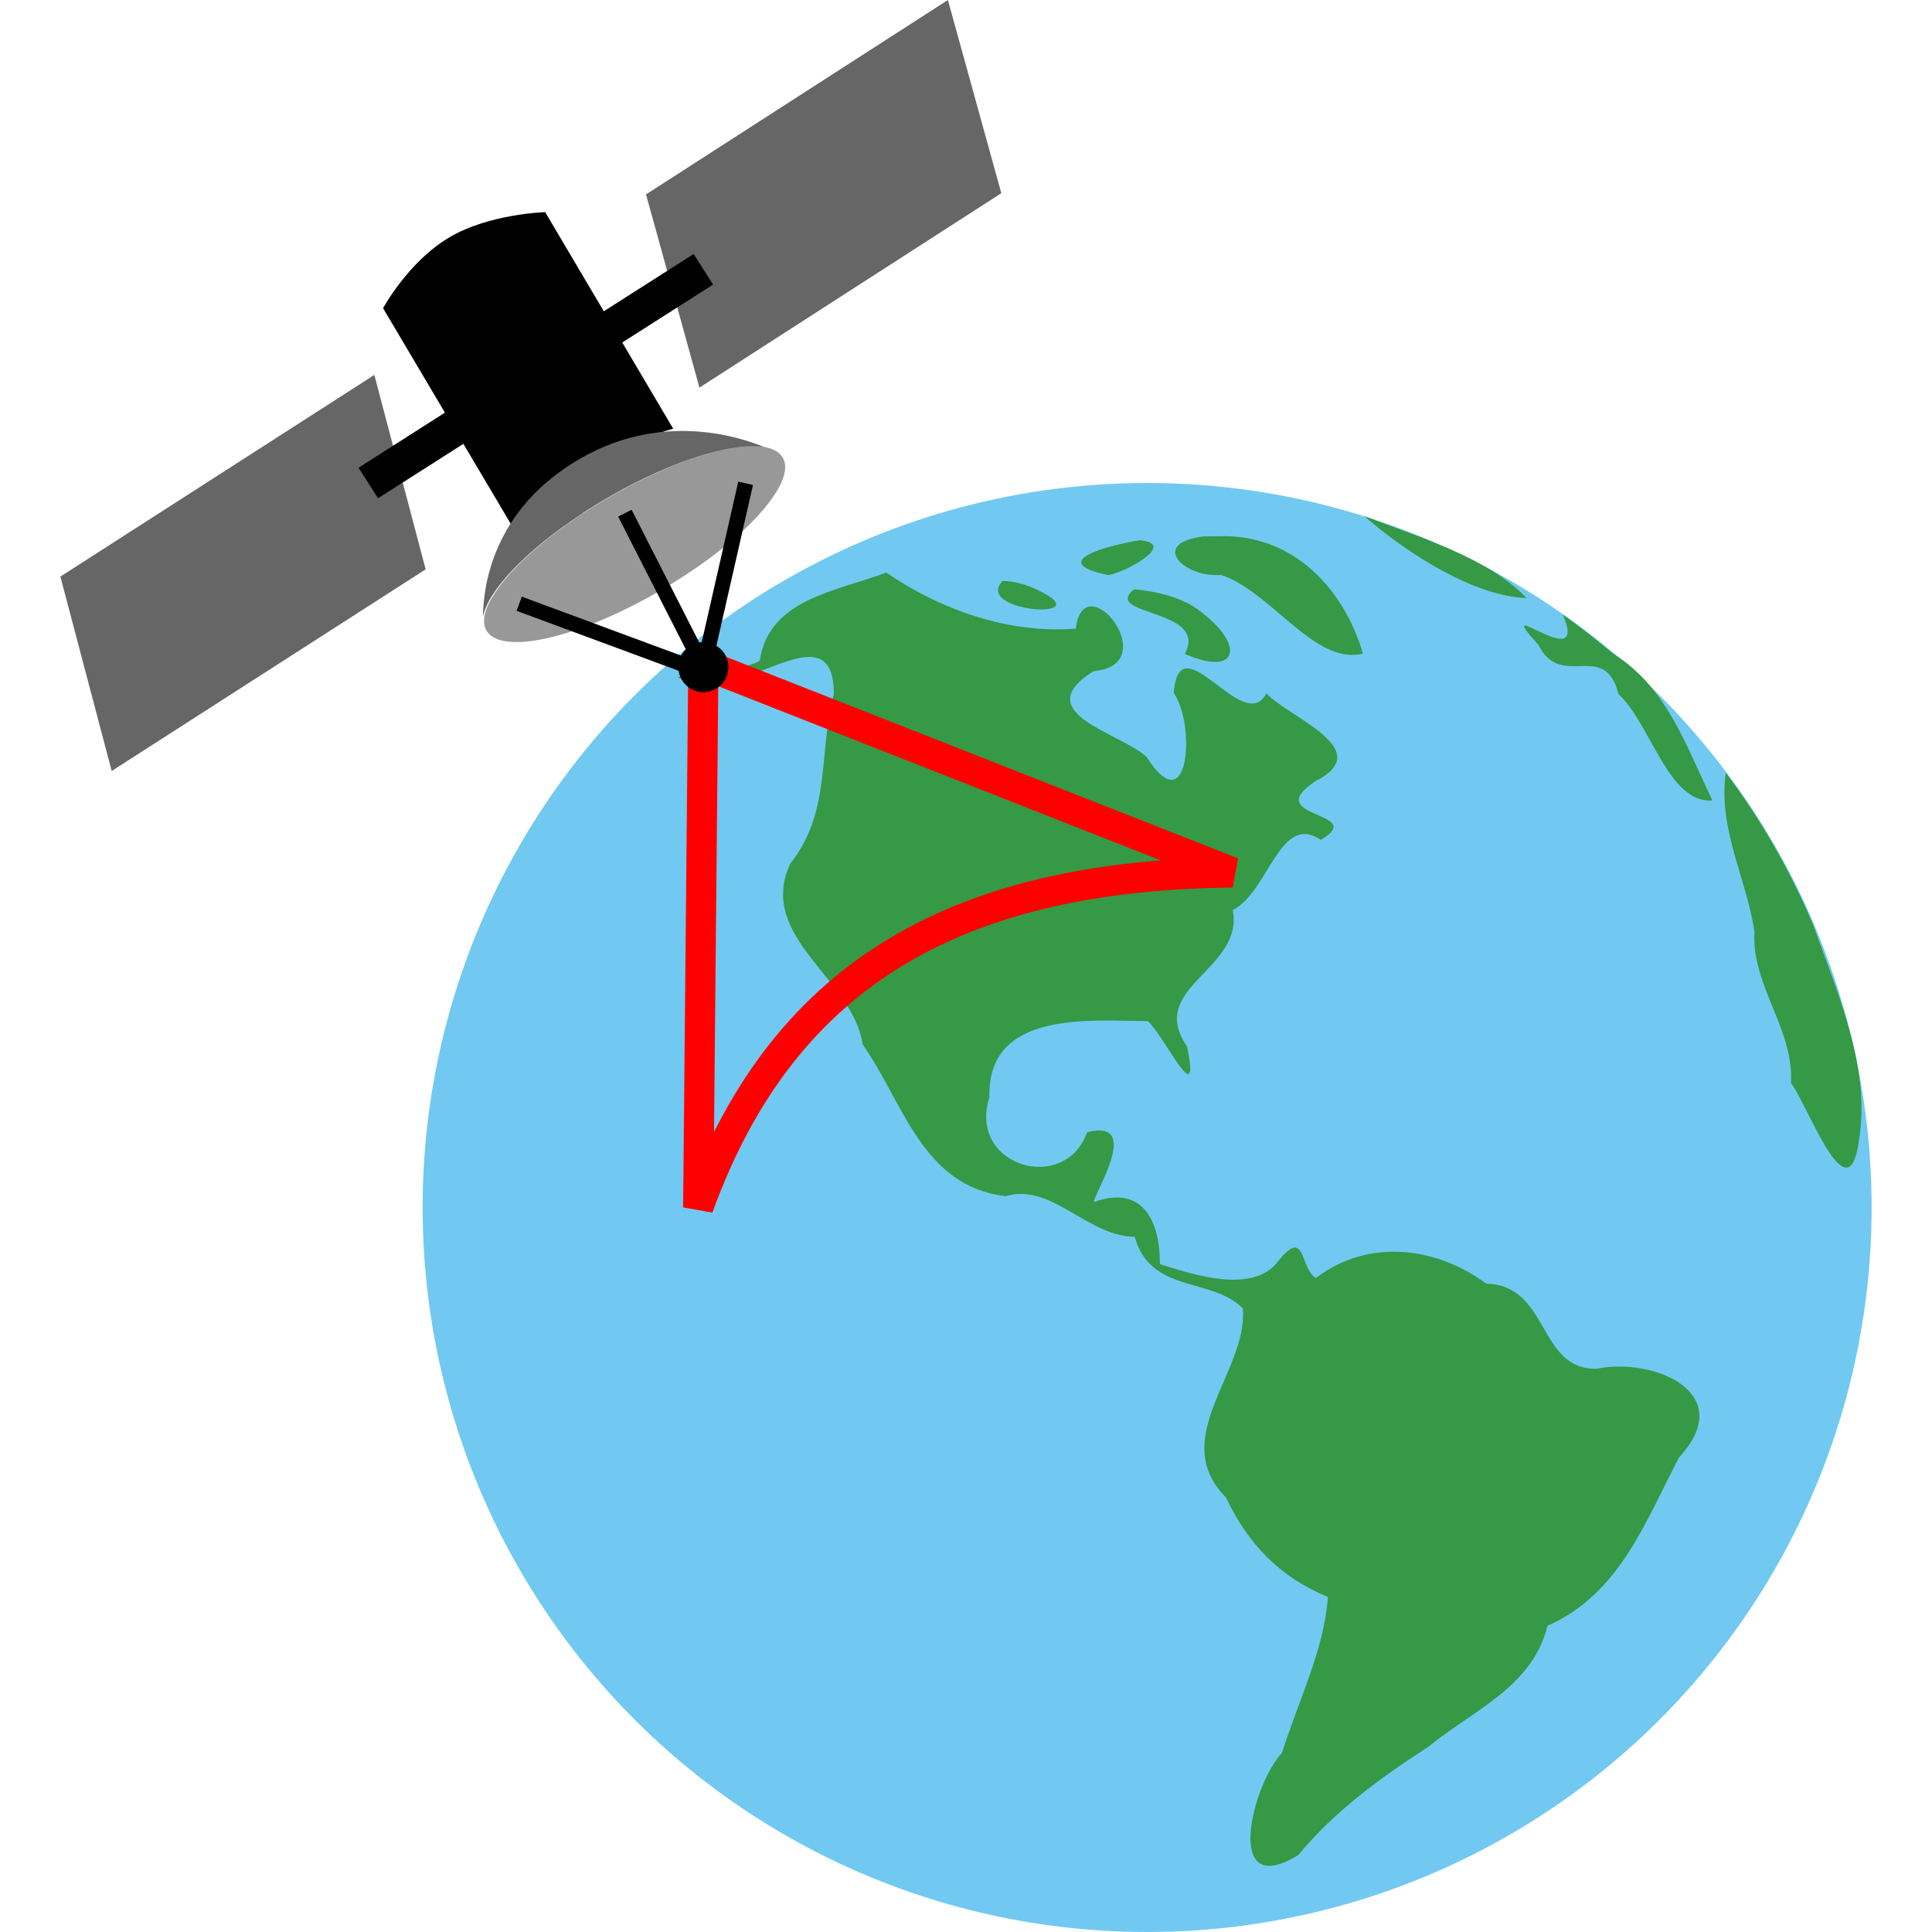 <svg width="64" height="64" version="1.1" xmlns="http://www.w3.org/2000/svg"><path d="m2 19.1 10.4-6.68 1.7 6.44-10.4 6.68z" fill="#666667" stroke-width="0"/><path d="m21.4 6.44 10-6.44 1.77 6.4-10 6.44z" fill="#666667" stroke-width="0"/><circle cx="38" cy="40" r="24" fill="#71c9f1" stroke-width="0"/><path d="m45.2 17.1c1.39 1.22 3.64 2.66 5.37 2.71-1.26-1.33-3.57-2.02-5.37-2.71zm-5.28.664c-1.91.217-.676 1.39.519 1.28 1.66.528 3.1 3 4.71 2.61-.609-2.1-2.28-3.98-4.78-3.89l-.455.006zm-2.16.133c-.945.143-3.18.707-1.06 1.15.426-.011 2.38-1.03 1.06-1.15zm-8.37 1.06c-1.68.636-3.91.877-4.22 2.92-.653.489-4.34.503-1.85.679 1.49.468 4.31-2.31 4.3.437-.514 1.94-.072 3.89-1.45 5.63-1.1 2.43 2.08 3.78 2.41 5.98 1.34 1.9 1.97 4.71 4.74 5.02 1.52-.449 2.69 1.33 4.27 1.35.531 1.89 2.54 1.32 3.58 2.37.18 2.08-2.51 4.29-.561 6.26.753 1.58 1.81 2.65 3.38 3.3-.117 1.73-.991 3.47-1.52 5.16-.998 1.07-1.96 4.92.535 3.39 1.22-1.47 2.71-2.55 4.3-3.58 1.47-1.21 3.46-1.98 3.96-4.02 2.38-1.04 3.23-3.43 4.36-5.58 1.97-2.13-.842-3.32-2.74-2.93-1.95.031-1.55-2.77-3.65-2.82-1.68-1.24-3.92-1.5-5.64-.19-.546-.297-.324-1.73-1.26-.542-.854 1.1-2.84.418-3.91.085.004-1.41-.555-2.64-2.18-2.06-.101-.122 1.66-2.79-.229-2.31-.752 2.08-3.97 1.12-3.24-1.16-.077-2.89 3.34-2.53 5.25-2.52.566.516 1.76 3.1 1.3.844-1.37-1.97 1.9-2.55 1.51-4.52 1.21-.63 1.55-3.24 2.92-2.33 1.61-.941-2.05-.704-.184-1.94 2.07-1.05-.86-2.1-1.62-2.91-.759 1.45-2.88-2.43-3.07-.016.727 1.02.529 4.36-.9 2.12-.845-.798-3.96-1.45-1.76-2.84 2.39-.203-.307-3.61-.585-1.41-2.22.179-4.48-.625-6.28-1.86zm3.82.289c-1.01 1.08 3.57 1.34.962.206-.306-.119-.633-.207-.962-.206zm4.36.274c-1.1.882 2.49.631 1.68 2.14 1.75.769 1.98-.264.61-1.33-.599-.528-1.52-.737-2.29-.811zm14.2.837c.915 2.12-2.49-.839-.813.998.759 1.53 2.19-.189 2.66 1.64 1.06.966 1.65 3.64 3.11 3.52-.88-1.8-1.49-3.74-3.3-4.87-.534-.453-1.1-.886-1.66-1.29zm5.4 5.24c-.266 1.86.692 3.51.948 5.27-.102 1.79 1.31 3.2 1.21 5.01.56.726 1.9 4.49 2.25 1.91.409-2.43-.719-4.91-1.53-7.19-.754-1.77-1.72-3.46-2.88-5z" fill="#359946" stroke-width="0"/><path d="m23.3 22-.171 18c2.89-8.01 8.92-11 17.7-11.1z" fill="none" stroke="#f00" stroke-linejoin="bevel"/><path d="m22.3 14.2s-1.56.432-2.9 1.22c-1.34.796-2.47 1.95-2.47 1.95l-4.24-7.16s.829-1.54 2.2-2.35c1.32-.78 3.17-.833 3.17-.833z" stroke-width="0"/><path d="m19.3 17c2.46-1.61 5.12-2.5 6.2-2.11-.68-.312-3.38-1.35-6.24.279-2.97 1.69-3.26 4.32-3.26 5.28.134-.845 1.38-2.19 3.31-3.45z" fill="#666667" stroke-width="4"/><path d="m26 15.6c.016-.122.012-.235-.024-.334-.012-.042-.032-.083-.056-.12-.016-.025-.032-.049-.053-.072-.04-.046-.088-.087-.145-.123-.172-.108-.412-.165-.704-.173-.049-.002-.099-.002-.151-0-.104.002-.213.01-.327.022-.057.006-.116.014-.175.023-.028.004-.06.009-.09.014-.061.01-.123.021-.186.034-.032.006-.064.013-.096.02-.064.014-.13.028-.196.044-1.26.305-2.89 1.03-4.44 2.04-1.5.981-2.59 2.01-3.06 2.82-.024.044-.05.086-.071.129-.024.042-.042.084-.06.124-.02.041-.036.081-.049.12-.051.137-.079.265-.082.382-.001.033 0.0.066.003.097.02.188.11.341.282.448.917.58 3.76-.327 6.36-2.03.081-.053.161-.106.24-.159 1.81-1.22 2.97-2.51 3.08-3.31z" fill="#989898" stroke-width=".4"/><circle cx="23.3" cy="22.1" r=".829" stroke-width="0"/><path d="m17.2 20 6.08 2.25 1.42-6.24" fill="none" stroke="#000" stroke-width=".5"/><path d="m20.7 17 2.65 5.2" fill="none" stroke="#000" stroke-width=".5"/><path d="m12.2 16 11.1-7.08" fill="none" stroke="#000" stroke-width="1.2"/></svg>
